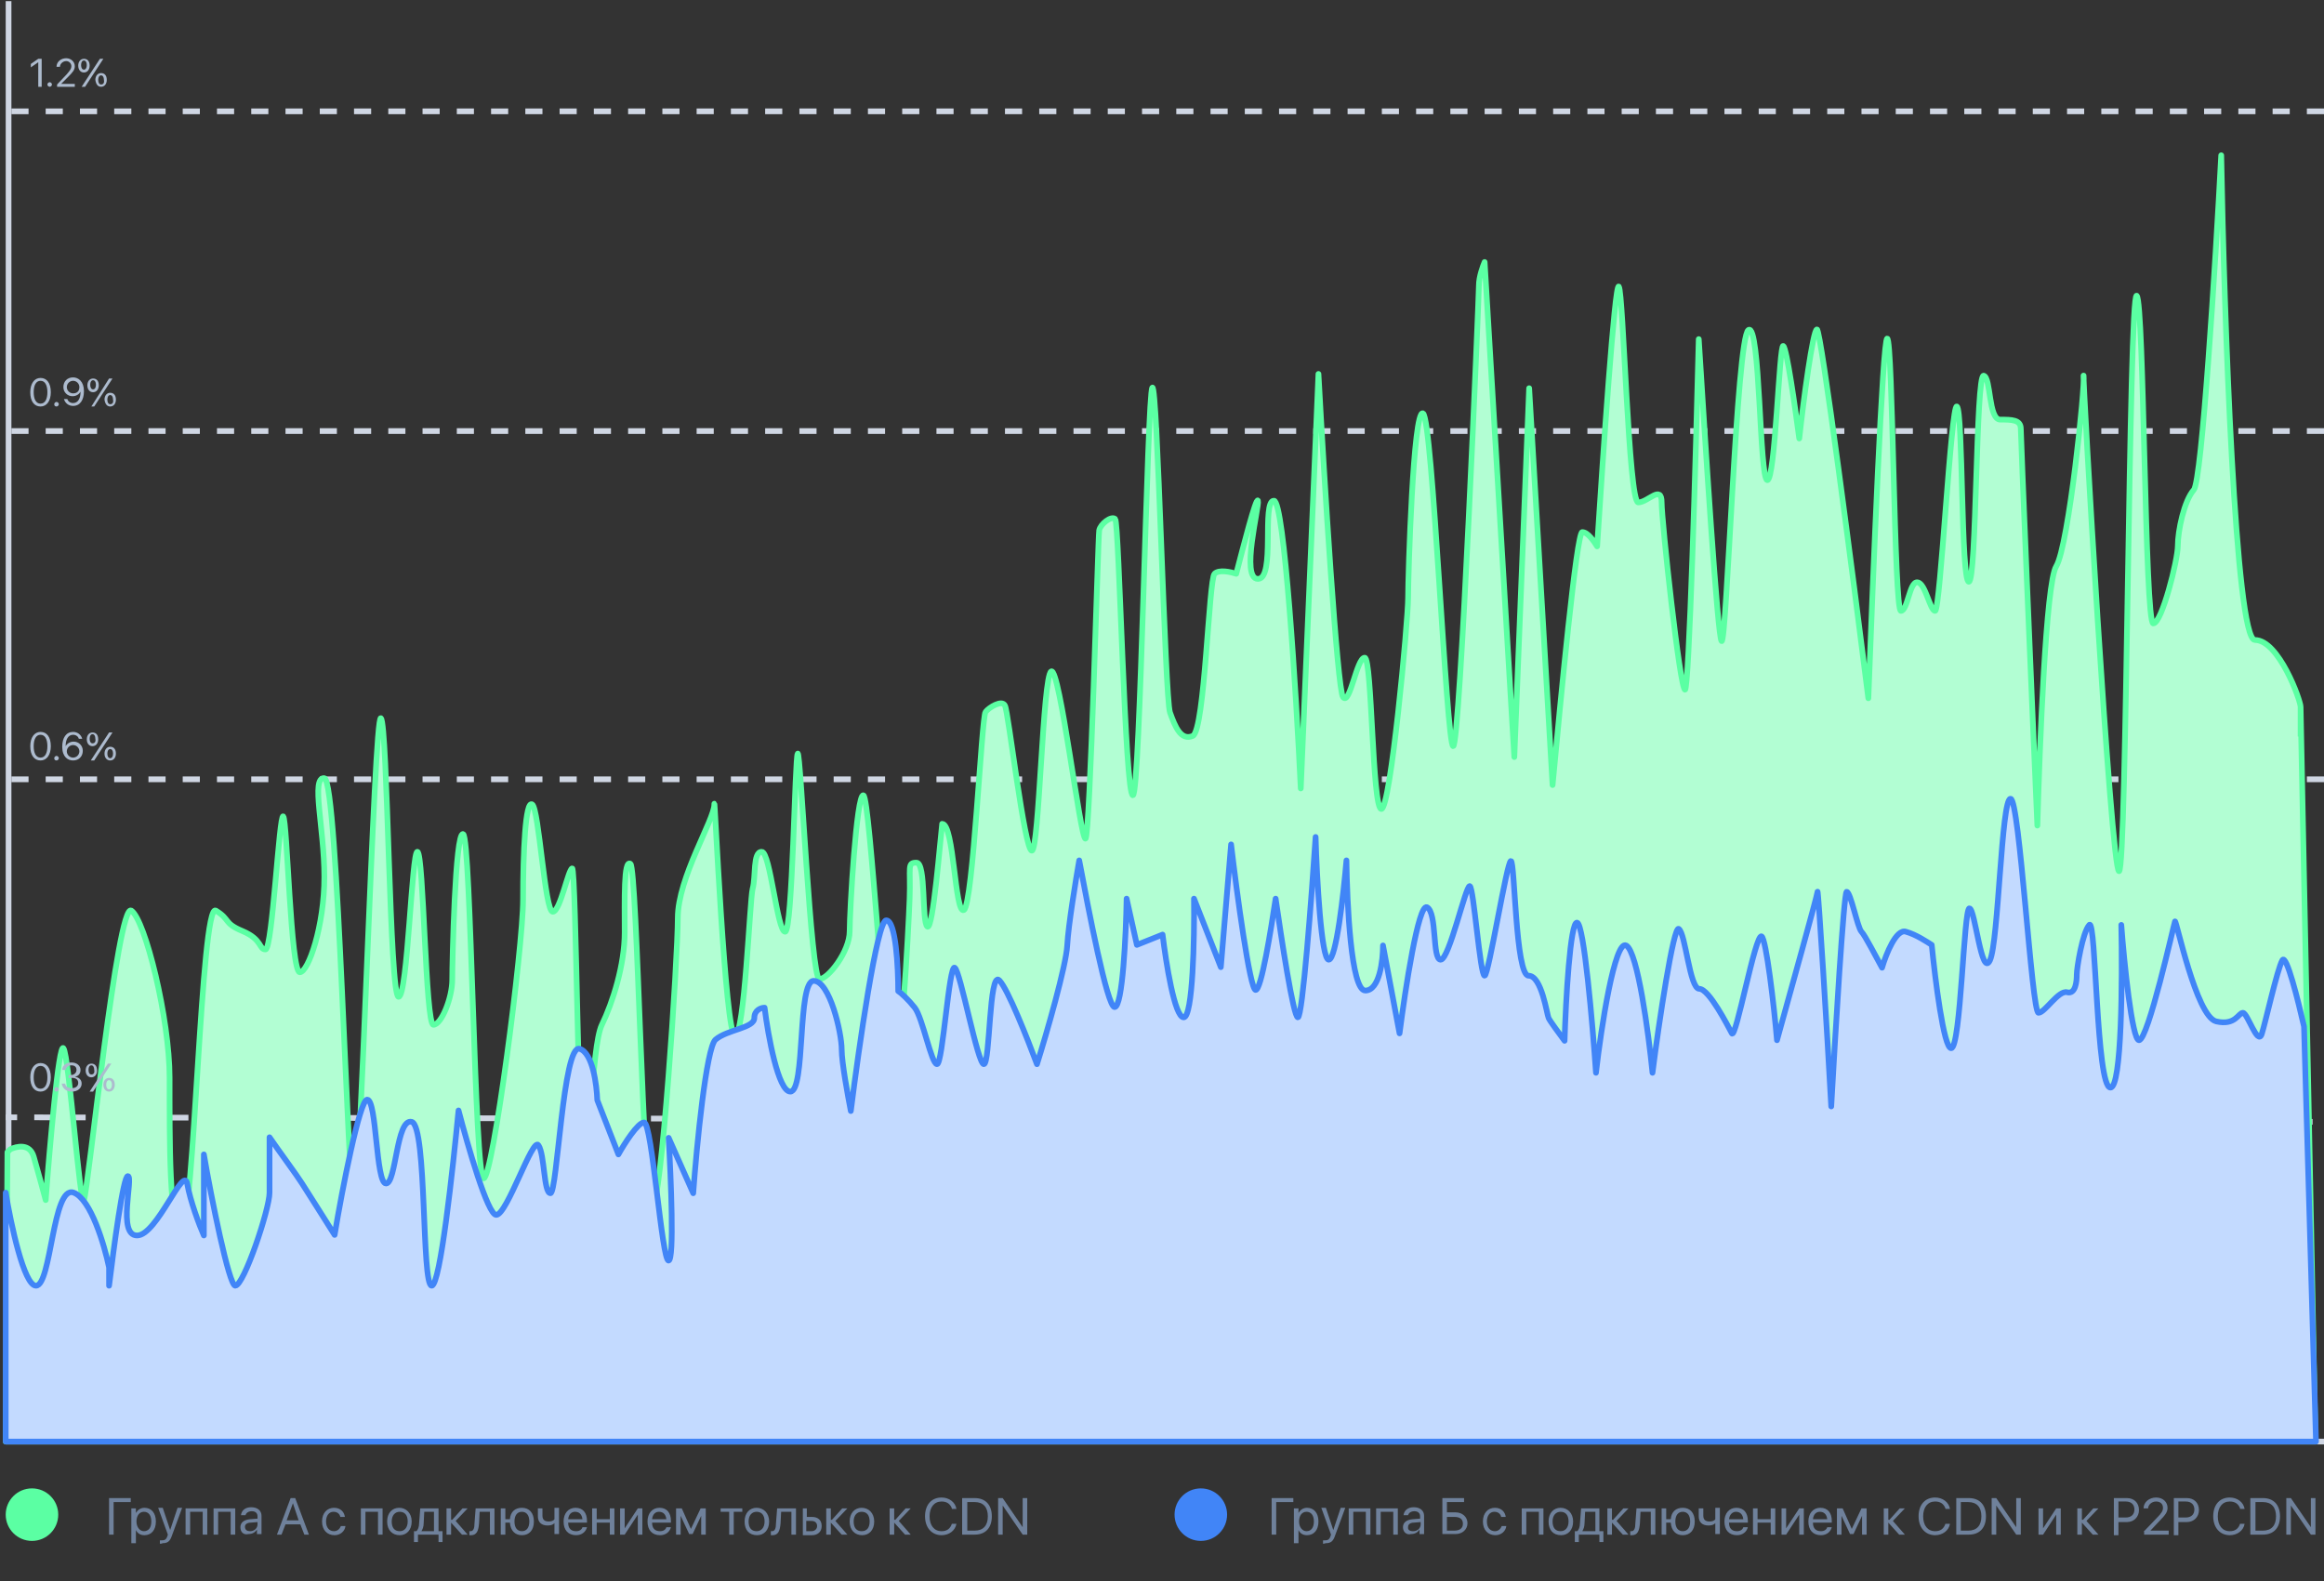 <?xml version="1.0" encoding="UTF-8"?> <!-- Generator: Adobe Illustrator 25.0.0, SVG Export Plug-In . SVG Version: 6.00 Build 0) --> <svg xmlns="http://www.w3.org/2000/svg" xmlns:xlink="http://www.w3.org/1999/xlink" id="Layer_1" x="0px" y="0px" viewBox="0 0 407 277" style="enable-background:new 0 0 407 277;" xml:space="preserve"><rect x="0" y="0" width="407" height="277" fill="#333333" stroke="none"/> <style type="text/css"> .st0{fill:#ADBBCE;} .st1{fill:none;stroke:#CFD6E3;} .st2{fill:none;stroke:#CFD6E3;stroke-dasharray:3,3;} .st3{fill:#B2FED3;} .st4{fill:none;stroke:#5BFFA3;stroke-linejoin:round;} .st5{fill:#C3DAFF;stroke:#4185F7;stroke-linejoin:round;} .st6{fill:#5BFFA3;} .st7{fill:#4185F7;} .st8{fill:#6F819B;} </style> <path class="st0" d="M7.1,133.2c1.1,0,1.8-1,1.8-2.5v0c0-1.6-0.7-2.5-1.8-2.5c-1.1,0-1.8,1-1.8,2.5v0C5.3,132.3,6,133.2,7.1,133.2z M7.1,132.7c-0.8,0-1.2-0.8-1.2-2v0c0-1.2,0.4-2,1.2-2s1.2,0.8,1.2,2v0C8.3,131.9,7.9,132.7,7.1,132.7z M9.9,133.2 c0.2,0,0.4-0.2,0.4-0.4c0-0.2-0.2-0.4-0.4-0.4s-0.4,0.2-0.4,0.4C9.5,133,9.6,133.2,9.9,133.2z M12.8,133.2c1,0,1.7-0.7,1.7-1.7v0 c0-0.9-0.7-1.6-1.6-1.6c-0.7,0-1.2,0.4-1.4,0.8h0c0,0,0-0.1,0-0.1c0-1,0.4-1.9,1.3-1.9c0.5,0,0.9,0.3,1,0.7l0,0h0.6l0,0 c-0.2-0.7-0.8-1.2-1.6-1.2c-1.2,0-1.9,1-1.9,2.6v0C10.9,132.6,11.9,133.2,12.8,133.2z M11.7,131.6L11.7,131.6c0-0.6,0.5-1.1,1.1-1.1 c0.6,0,1.1,0.5,1.1,1.1v0c0,0.6-0.5,1.1-1.1,1.1C12.2,132.7,11.7,132.2,11.7,131.6z M16.2,130.7c0.6,0,1-0.5,1-1.2v0 c0-0.8-0.4-1.2-1-1.2c-0.6,0-1,0.5-1,1.2v0C15.2,130.2,15.6,130.7,16.2,130.7z M16.5,133.2l3.2-4.9h-0.6l-3.2,4.9H16.5z M16.2,130.2 c-0.3,0-0.5-0.3-0.5-0.8v0c0-0.5,0.2-0.8,0.5-0.8c0.3,0,0.5,0.3,0.5,0.8v0C16.8,129.9,16.6,130.2,16.2,130.2z M19.3,133.2 c0.6,0,1-0.5,1-1.2v0c0-0.8-0.4-1.2-1-1.2c-0.6,0-1,0.5-1,1.2v0C18.3,132.7,18.7,133.2,19.3,133.2z M19.3,132.8 c-0.3,0-0.5-0.3-0.5-0.8v0c0-0.5,0.2-0.8,0.5-0.8c0.3,0,0.5,0.3,0.5,0.8v0C19.8,132.5,19.6,132.8,19.3,132.8z"></path> <path class="st0" d="M7.1,71.2c1.1,0,1.8-1,1.8-2.5v0c0-1.6-0.7-2.5-1.8-2.5c-1.1,0-1.8,1-1.8,2.5v0C5.3,70.3,6,71.2,7.1,71.2z M7.1,70.7c-0.8,0-1.2-0.8-1.2-2v0c0-1.2,0.4-2,1.2-2s1.2,0.8,1.2,2v0C8.3,69.9,7.9,70.7,7.1,70.7z M9.9,71.2c0.2,0,0.4-0.2,0.4-0.4 c0-0.2-0.2-0.4-0.4-0.4s-0.4,0.2-0.4,0.4C9.5,71,9.6,71.2,9.9,71.2z M12.8,66.1c-1,0-1.7,0.7-1.7,1.7v0c0,0.9,0.7,1.6,1.6,1.6 c0.7,0,1.2-0.4,1.4-0.8h0c0,0,0,0.1,0,0.1c0,1-0.4,1.9-1.3,1.9c-0.5,0-0.9-0.3-1-0.7l0,0h-0.6l0,0c0.2,0.7,0.8,1.2,1.6,1.2 c1.2,0,1.9-1,1.9-2.6v0C14.7,66.8,13.7,66.1,12.8,66.1z M12.8,68.9c-0.6,0-1.1-0.5-1.1-1.1v0c0-0.6,0.5-1.1,1.1-1.1 c0.6,0,1.1,0.5,1.1,1.1v0C13.9,68.5,13.5,68.9,12.8,68.9z M16.3,68.7c0.6,0,1-0.5,1-1.2v0c0-0.8-0.4-1.2-1-1.2c-0.6,0-1,0.5-1,1.2v0 C15.3,68.2,15.7,68.7,16.3,68.7z M16.5,71.2l3.2-4.9h-0.6L16,71.2H16.5z M16.3,68.2c-0.3,0-0.5-0.3-0.5-0.8v0c0-0.5,0.2-0.8,0.5-0.8 c0.3,0,0.5,0.3,0.5,0.8v0C16.8,67.9,16.6,68.2,16.3,68.2z M19.3,71.2c0.6,0,1-0.5,1-1.2v0c0-0.8-0.4-1.2-1-1.2c-0.6,0-1,0.5-1,1.2v0 C18.4,70.7,18.7,71.2,19.3,71.2z M19.3,70.8c-0.3,0-0.5-0.3-0.5-0.8v0c0-0.5,0.2-0.8,0.5-0.8c0.3,0,0.5,0.3,0.5,0.8v0 C19.9,70.5,19.7,70.8,19.3,70.8z"></path> <path class="st0" d="M6.7,15.2h0.6v-4.9H6.7l-1.3,0.9v0.6l1.3-0.9h0V15.2z M8.7,15.2c0.2,0,0.4-0.2,0.4-0.4c0-0.2-0.2-0.4-0.4-0.4 s-0.4,0.2-0.4,0.4C8.3,15,8.5,15.2,8.7,15.2z M9.8,15.2h3.3v-0.5h-2.4v0l1.2-1.2c0.9-0.9,1.2-1.3,1.2-1.9v0c0-0.8-0.7-1.4-1.5-1.4 c-0.9,0-1.7,0.6-1.7,1.5v0h0.6v0c0-0.5,0.5-1,1.1-1c0.5,0,0.9,0.4,0.9,0.9v0c0,0.4-0.2,0.7-0.8,1.4l-1.7,1.8V15.2z M14.7,12.7 c0.6,0,1-0.5,1-1.2v0c0-0.8-0.4-1.2-1-1.2c-0.6,0-1,0.5-1,1.2v0C13.7,12.2,14.1,12.7,14.7,12.7z M14.9,15.2l3.2-4.9h-0.6l-3.2,4.9 H14.9z M14.7,12.2c-0.3,0-0.5-0.3-0.5-0.8v0c0-0.5,0.2-0.8,0.5-0.8c0.3,0,0.5,0.3,0.5,0.8v0C15.2,11.9,15,12.2,14.7,12.2z M17.7,15.2c0.6,0,1-0.5,1-1.2v0c0-0.8-0.4-1.2-1-1.2c-0.6,0-1,0.5-1,1.2v0C16.8,14.7,17.1,15.2,17.7,15.2z M17.7,14.8 c-0.3,0-0.5-0.3-0.5-0.8v0c0-0.5,0.2-0.8,0.5-0.8c0.3,0,0.5,0.3,0.5,0.8v0C18.3,14.5,18.1,14.8,17.7,14.8z"></path> <line class="st1" x1="407" y1="252.5" x2="1" y2="252.5"></line> <line class="st2" x1="405" y1="196.5" x2="1" y2="195.7"></line> <line class="st2" x1="407" y1="136.5" x2="1" y2="136.5"></line> <line class="st2" x1="407" y1="75.5" x2="1" y2="75.5"></line> <line class="st2" x1="407" y1="19.5" x2="1" y2="19.5"></line> <line class="st1" x1="1.5" y1="0.2" x2="1.5" y2="252.2"></line> <path class="st3" d="M2,201.4c1.1-0.6,3.4-1.1,4.1,1.3c0.7,2.4,1.7,6,2.1,7.6c0.7-9.3,2.3-27.6,3.1-26.6c1,1.3,2.9,28.2,3.6,26.6 c0.7-1.6,5.9-52.3,8.3-50.7c2.4,1.6,6.7,18.9,6.7,29.3c0,10.4-0.2,26.9,2.1,26.3c2.2-0.6,3.4-57.2,6-55.6c2.6,1.6,1.2,2.2,4.7,3.6 c3.4,1.4,2.8,3.2,4,3.2s2.4-24,3.1-23.3c0.7,0.6,1.4,27.3,2.9,27.3c1.6,0,4.3-8,4.3-16.7s-2.4-17.5,0-17.3 c2.4,0.2,4.1,74.1,5.2,74.1s3.4-85.6,4.7-84.6c1.2,0.9,1.6,48.8,3.1,48.8c1.6,0,2.2-25.5,3.3-25.4c1,0.2,1.4,30.3,2.8,30.3 s3.3-4.7,3.3-7.9c0-3.2,0.5-26,1.9-25.5c1.4,0.5,2.1,60.3,3.6,60.3s6.9-40.5,6.9-48.8c0-8.4,0.3-17.5,1.6-16.7 c1.2,0.8,2.2,18.8,3.6,18.8c1.4,0,2.8-7.4,3.4-7.6c0.7-0.2,1,52.8,2.1,52.8c1,0,1.2-21.4,3.1-25.4c1.9-3.9,4-10.6,4-16.2 c0-5.7-0.2-12.8,1-12c1.2,0.8,2.2,60.3,3.8,60.2c1.6-0.2,4.5-43.6,4.5-50.7c0-7.1,6.4-17.2,6.4-19.9c0-2.7,1.9,40.5,3.6,40.5 c1.7,0,2.6-23.6,3.1-25.7c0.5-2,0-6.5,1.6-6.5c1.6,0,2.8,14,4.1,14c1.4,0,1.7-30.6,2.2-31.2c0.5-0.6,2.2,39.5,3.8,39.5 s5.3-4.7,5.3-8.4c0-3.6,1.2-24.1,2.4-23.8c1.2,0.3,3.8,47.4,5.2,48.5c1.4,1.1,2.8-24.9,2.9-30.4c0.2-5.5-0.5-6.3,1.2-6.3 c1.7,0,0.9,10.4,1.9,11.2c1,0.8,2.2-15.6,2.6-18c2.1,0,2.2,15.9,3.8,15.1c1.6-0.8,3.1-33.9,3.8-34.7c0.7-0.8,2.9-2.2,3.4-1.1 c0.5,1.1,3.3,25.4,4.7,25.4s1.9-30.6,3.4-31.4s5.2,29.5,6,29.3c0.9-0.2,2.2-52.9,2.4-54c0.2-1.1,2.1-2.7,2.8-2 c0.7,0.6,1.7,48.4,3.1,48.4c1.4,0,2.6-70.1,3.4-71.4c0.9-1.3,2.2,54.4,3.1,56.9c0.9,2.5,1.9,5,4,4.1c2.1-0.9,2.8-27.4,3.8-28.4 c0.8-0.8,2.9-0.3,3.8,0c1.1-4.6,3.5-13.5,3.8-12.8c0.3,0.9-3.1,13.7,0,13.7c3.1,0,0.5-13.7,2.8-13.7c1.8,0,3.8,33.6,4.7,50.4 l3.1-72.6c1,18.3,3.3,55.3,4.3,56.6c1.2,1.6,2.4-6.9,3.8-6.9c1.4,0,1.4,26.3,2.9,26.5c1.6,0.2,4.7-32.9,4.7-37s0.9-33.1,2.6-32.3 c1.7,0.8,4.1,58.3,5.3,58.3c1.2,0,4.5-78.8,4.5-80.7c0-1.5,0.7-3.4,1-4.1l5.2,86.7l2.6-64.6l4.1,69.3c1.3-14.8,4.2-44.3,5.2-44.3 c1,0,2.1,1.7,2.6,2.5c1-15.5,3.1-46.4,3.8-45.5c0.9,1.1,1.7,37.8,3.4,37.8c1.7,0,4.1-3.2,4.1,0c0,3.2,3.3,32.8,4.1,32.8 c0.7,0,1.9-41,2.4-61.4c1,17.4,3.3,52.4,4,52.9c0.9,0.6,2.6-53.1,4.7-54.5c2.1-1.4,1.9,26.2,3.3,26.3c1.4,0.2,2.1-23.9,2.8-23.5 c0.6,0.4,2.1,11,2.8,16.2c0.7-6.4,2.4-19.1,3.1-19.1c0.7,0,6.3,43.1,9,64.6c0.7-21,2.4-63,3.3-63c1,0,1.2,47.7,2.4,47.7 c1.2,0,1.6-5.2,2.9-5c1.4,0.2,2.2,5,3.1,5c0.9,0,2.8-36.4,3.8-35.8c1,0.6,0.7,30.7,2.1,30.7s1.2-36.4,2.6-36.1 c1.4,0.3,0.9,7.7,2.9,7.7c2.1,0,3.6,0,3.6,1.6c0,1.3,2,46.8,2.9,69.5c0.3-13.9,1.5-42.5,3.3-45.4c2-3.3,4.6-26.7,4.8-32.3 c0-0.8,0-1.2,0-1.1c0,0.1,0,0.5,0,1.1c0.4,10.2,4.9,85.5,6.2,85.7c1.4,0.2,1.7-101.9,3.1-100.8c1.4,1.1,1.4,57.4,2.9,57.4 s4.3-11,4.3-13.6c0-2.5,1-7.9,2.8-9.8c1.4-1.5,3.8-39.7,4.8-58.6c0.5,28.3,2.5,84.9,5.9,84.9c4.3,0,8,10.6,8,11.7l2.6,128.7H1 l0.5-50.6L2,201.4z"></path> <path class="st4" d="M402.9,123.8c0-1.1-3.8-11.7-8-11.7c-3.4,0-5.4-56.6-5.9-84.9c-1,18.9-3.4,57.1-4.8,58.6 c-1.7,1.9-2.8,7.2-2.8,9.8c0,2.5-2.8,13.6-4.3,13.6s-1.6-56.3-2.9-57.4c-1.4-1.1-1.7,101-3.1,100.8c-1.4-0.2-6.5-88.4-6.2-86.8 c0.3,1.6-2.6,29.8-4.8,33.4c-1.8,2.9-2.9,31.5-3.3,45.4c-1-22.6-2.9-68.2-2.9-69.5c0-1.6-1.6-1.6-3.6-1.6c-2.1,0-1.6-7.4-2.9-7.7 c-1.4-0.3-1.2,36.1-2.6,36.1s-1-30.1-2.1-30.7c-1-0.6-2.9,35.8-3.8,35.8c-0.9,0-1.7-4.9-3.1-5c-1.4-0.2-1.7,5-2.9,5 c-1.2,0-1.4-47.7-2.4-47.7c-0.8,0-2.5,42-3.3,63c-2.7-21.5-8.3-64.6-9-64.6c-0.7,0-2.4,12.7-3.1,19.1c-0.7-5.3-2.2-15.9-2.8-16.2 c-0.7-0.5-1.4,23.6-2.8,23.5c-1.4-0.2-1.2-27.7-3.3-26.3c-2.1,1.4-3.8,55.1-4.7,54.5c-0.7-0.5-2.9-35.5-4-52.9 c-0.5,20.5-1.7,61.4-2.4,61.4c-0.9,0-4.1-29.6-4.1-32.8c0-3.2-2.4,0-4.1,0c-1.7,0-2.6-36.7-3.4-37.8c-0.7-0.9-2.8,30-3.8,45.5 c-0.5-0.8-1.6-2.5-2.6-2.5c-1,0-3.8,29.5-5.2,44.3L267.8,68l-2.6,64.6L260,45.9c-0.3,0.7-1,2.6-1,4.1c0,1.9-3.3,80.7-4.5,80.7 c-1.2,0-3.6-57.5-5.3-58.3c-1.7-0.8-2.6,28.2-2.6,32.3s-3.1,37.2-4.7,37c-1.6-0.2-1.6-26.5-2.9-26.5c-1.4,0-2.6,8.5-3.8,6.9 c-1-1.3-3.3-38.2-4.3-56.6l-3.1,72.6c-0.8-16.8-2.9-50.4-4.7-50.4c-2.2,0,0.3,13.7-2.8,13.7c-3.1,0,0.3-12.8,0-13.7 c-0.3-0.8-2.6,8.2-3.8,12.8c-0.9-0.3-3-0.8-3.8,0c-1,0.9-1.7,27.4-3.8,28.4c-2.1,0.9-3.1-1.6-4-4.1c-0.9-2.5-2.2-58.1-3.1-56.9 c-0.9,1.3-2.1,71.4-3.4,71.4c-1.4,0-2.4-47.7-3.1-48.4c-0.7-0.6-2.6,0.9-2.8,2c-0.2,1.1-1.6,53.9-2.4,54c-0.9,0.2-4.5-30.1-6-29.3 s-2.1,31.4-3.4,31.4s-4.1-24.3-4.7-25.4c-0.5-1.1-2.8,0.3-3.4,1.1c-0.7,0.8-2.2,33.9-3.8,34.7c-1.6,0.8-1.7-15.1-3.8-15.1 c-0.3,2.4-1.6,18.8-2.6,18c-1-0.8-0.2-11.2-1.9-11.2c-1.7,0-1,0.8-1.2,6.3c-0.2,5.5-1.6,31.5-2.9,30.4c-1.4-1.1-4-48.2-5.2-48.5 c-1.2-0.3-2.4,20.2-2.4,23.8c0,3.6-3.8,8.4-5.3,8.4s-3.3-40.2-3.8-39.5c-0.5,0.6-0.9,31.2-2.2,31.2c-1.4,0-2.6-14-4.1-14 c-1.6,0-1,4.4-1.6,6.5c-0.5,2-1.4,25.7-3.1,25.7c-1.7,0-3.6-43.2-3.6-40.5c0,2.7-6.4,12.8-6.4,19.9c0,7.1-2.9,50.6-4.5,50.7 c-1.6,0.2-2.6-59.4-3.8-60.2c-1.2-0.8-1,6.3-1,12c0,5.7-2.1,12.3-4,16.2c-1.9,3.9-2.1,25.4-3.1,25.4c-1,0-1.4-52.9-2.1-52.8 c-0.7,0.2-2.1,7.6-3.4,7.6c-1.4,0-2.4-18-3.6-18.8c-1.2-0.8-1.6,8.4-1.6,16.7c0,8.4-5.3,48.8-6.9,48.8s-2.2-59.9-3.6-60.3 c-1.4-0.5-1.9,22.4-1.9,25.5c0,3.2-1.9,7.9-3.3,7.9s-1.7-30.1-2.8-30.3c-1-0.2-1.7,25.4-3.3,25.4c-1.6,0-1.9-47.9-3.1-48.8 c-1.2-0.9-3.6,84.6-4.7,84.6s-2.8-73.9-5.2-74.1c-2.4-0.2,0,8.7,0,17.3s-2.8,16.7-4.3,16.7c-1.6,0-2.2-26.6-2.9-27.3 c-0.7-0.6-1.9,23.3-3.1,23.3s-0.5-1.7-4-3.2c-3.4-1.4-2.1-2-4.7-3.6c-2.6-1.6-3.8,55-6,55.6c-2.2,0.6-2.1-15.9-2.1-26.3 c0-10.4-4.3-27.7-6.7-29.3c-2.4-1.6-7.6,49.2-8.3,50.7c-0.7,1.6-2.6-25.4-3.6-26.6c-0.8-1-2.4,17.3-3.1,26.6 c-0.4-1.5-1.4-5.2-2.1-7.6c-0.7-2.4-3-1.8-4.1-1.3l-0.5,0.5L1,252.5h404.5L402.9,123.8z M402.9,123.8c0,0.9,0,3.8,0,5.2"></path> <path class="st5" d="M6.3,225.2c-2.1,0-4.4-10.8-5.3-16.3v43.6h404.6l-2.1-72.7c-1-4.4-3.1-12.9-3.8-11.6 c-0.9,1.6-2.9,10.7-3.6,12.9c-0.7,2.2-2.5-3.7-3.3-3.7c-0.8,0-1.3,2.3-4.7,1.5c-3.5-0.9-7-18-7.2-17.5c-0.2,0.5-4.7,20.8-6.3,20.8 c-1.2,0-2.6-13.5-3.1-20.2c0.2,9.5,0.1,28.5-1.9,28.5c-2.5,0-2.5-29.8-3.7-28.5c-1.2,1.3-2.2,7.6-2.2,8.7c0,1.2-0.2,3.5-1.7,3.1 c-1.5-0.4-3.9,3.6-5,3.6c-1.2,0-3.3-37.5-4.9-37.5c-1.6,0-2.1,25.1-3.6,28.3c-1.5,3.2-2.6-9.1-3.6-9.1c-1,0-1.5,24.5-3.2,24.5 c-1.3,0-2.8-12.1-3.4-18.1c-0.8-0.5-2.7-1.8-4.5-2.3c-1.7-0.6-3.5,3.9-4.2,6.3c-1-1.8-3-5.7-3.6-6.3c-0.7-0.7-1.9-7-2.6-7 c-0.5,0-2,25.1-2.7,37.6c-0.7-12.9-2.3-38.5-2.4-37.6s-4.8,17.7-7.1,26c-0.5-5.9-1.9-17.8-2.7-18.2c-1.1-0.5-4.5,18.2-5.2,17 c-0.7-1.3-4-7.8-5.7-7.8s-2.4-9.7-3.6-10.5c-0.9-0.7-3.5,16.5-4.6,25.2c-0.7-7-2.6-21.2-4.6-22.3s-4.4,14.4-5.3,22.3 c-0.6-8.6-2.1-26-3.3-26.3s-2,13.6-2.2,20.7c-0.8-1.1-2.6-3.5-2.8-4c-0.3-0.6-1.2-7.4-3.5-7.4c-2.3,0-2.4-20.1-3.1-20.1 s-3.9,20.1-4.6,20.1c-0.8,0-1.9-15.4-2.6-15.7c-0.7-0.2-3.6,12.9-5.1,12.9s-0.6-8.3-2.4-9.2c-1.5-0.7-3.8,14.4-4.8,22.1l-2.9-15.4 c0,2.6-0.6,7.9-3.1,7.9c-2.5,0-3.2-15.2-3.3-22.8c-0.5,5.8-1.8,17.4-3.1,17.4c-1.3,0-2.1-14.3-2.3-21.5c-0.7,10.5-2.3,31.6-3.1,31.6 s-2.9-13.9-3.9-20.8c-0.8,5.3-2.5,16-3.5,16c-1,0-3.3-17-4.3-25.5l-1.8,21.5l-4.7-12c0.1,6.9-0.2,20.8-1.8,20.8 c-1.6,0-3.1-9.6-3.7-14.5l-4.5,1.8l-1.8-8.1c-0.1,6.3-0.7,19-2.1,19c-1.3,0-4.6-17.2-6.2-25.7c-0.6,3.5-1.9,11.3-2.1,14.9 c-0.2,3.6-3.6,15.4-5.3,20.8c-1.6-4.3-5.1-13.2-6.6-14.7c-1.8-1.8-1.6,14.7-2.7,14.7s-4.1-16.3-5.1-16.9c-1-0.7-2.1,16.9-3.1,16.9 s-2.5-8.1-3.9-9.9c-1.1-1.4-2.4-2.6-2.9-2.9c0-4.1-0.4-12.4-2.1-12.4c-1.6,0-4.8,22.3-6.2,33.4c-0.5-2.6-1.6-8.5-1.6-10.8 c0-2.9-2.1-12-4.9-12c-2.9,0-1.4,19.4-4.1,19.4c-2.1,0-3.9-9.8-4.5-14.7c-0.6,0-1.8,0.4-1.8,1.8c0,1.8-4.7,2-6.8,3.8 c-1.6,1.4-3.3,18.5-3.9,26.9l-4.3-9.7c0.4,7.1,1,21.3,0,21.5c-1.2,0.2-2.9-24.2-4.3-24.2c-1.1,0-3.5,3.8-4.5,5.6l-3.7-9.5 c-0.1-2.7-0.8-8.3-3.1-9c-2.9-0.9-3.9,25.3-5.1,25.3c-1.2,0-1-6.8-2.1-8.4c-1-1.6-5.5,12.2-7.4,12.2c-1.5,0-5-12.2-6.6-18.3 c-1,10.2-3.2,30.7-4.7,30.7c-1.8,0-0.8-28-3.5-28.7c-2.7-0.7-2.7,10.8-4.5,10.8c-1.8,0-1.6-14.7-3.3-14.7c-1.3,0-4.4,15.8-5.7,23.7 c-1.6-2.5-4.9-7.8-5.7-9c-0.8-1.3-4.2-5.9-5.7-8.1v9.7c0,2.9-4.5,16.3-6,16.3c-1.1,0-4.2-15.4-5.5-23v14.2c-0.8-1.8-2.4-6.1-2.9-9 c-0.6-3.6-5.3,9-8.8,9c-3.5,0-0.6-10.2-1.6-10.4c-0.8-0.2-2.5,12.7-3.3,19.2V222c-0.8-3.9-3.2-12-6.2-13.1 C9.2,207.5,9,225.2,6.3,225.2z"></path> <path class="st0" d="M7.1,191.2c1.1,0,1.8-1,1.8-2.5v0c0-1.6-0.7-2.5-1.8-2.5c-1.1,0-1.8,1-1.8,2.5v0C5.3,190.3,6,191.2,7.1,191.2z M7.1,190.7c-0.8,0-1.2-0.8-1.2-2v0c0-1.2,0.4-2,1.2-2s1.2,0.8,1.2,2v0C8.3,189.9,7.9,190.7,7.1,190.7z M9.9,191.2 c0.2,0,0.4-0.2,0.4-0.4c0-0.2-0.2-0.4-0.4-0.4s-0.4,0.2-0.4,0.4C9.5,191,9.6,191.2,9.9,191.2z M12.6,191.2c1,0,1.7-0.6,1.7-1.4v0 c0-0.7-0.5-1.1-1.2-1.2v0c0.6-0.1,1-0.5,1-1.2v0c0-0.7-0.6-1.3-1.6-1.3c-0.9,0-1.6,0.5-1.6,1.3l0,0h0.6l0,0c0.1-0.5,0.5-0.8,1-0.8 c0.6,0,0.9,0.3,0.9,0.8v0c0,0.5-0.4,0.9-1,0.9H12v0.5h0.6c0.7,0,1.1,0.3,1.1,0.9v0c0,0.5-0.4,0.9-1.1,0.9c-0.7,0-1.1-0.3-1.2-0.8 l0,0h-0.6l0,0C11,190.7,11.6,191.2,12.6,191.2z M16,188.7c0.6,0,1-0.5,1-1.2v0c0-0.8-0.4-1.2-1-1.2c-0.6,0-1,0.5-1,1.2v0 C15,188.2,15.4,188.7,16,188.7z M16.3,191.2l3.2-4.9h-0.6l-3.2,4.9H16.3z M16,188.2c-0.3,0-0.5-0.3-0.5-0.8v0c0-0.5,0.2-0.8,0.5-0.8 c0.3,0,0.5,0.3,0.5,0.8v0C16.6,187.9,16.4,188.2,16,188.2z M19.1,191.2c0.6,0,1-0.5,1-1.2v0c0-0.8-0.4-1.2-1-1.2c-0.6,0-1,0.5-1,1.2 v0C18.1,190.7,18.5,191.2,19.1,191.2z M19.1,190.8c-0.3,0-0.5-0.3-0.5-0.8v0c0-0.5,0.2-0.8,0.5-0.8c0.3,0,0.5,0.3,0.5,0.8v0 C19.6,190.5,19.4,190.8,19.1,190.8z"></path> <circle class="st6" cx="5.6" cy="265.3" r="4.6"></circle> <circle class="st7" cx="210.3" cy="265.3" r="4.6"></circle> <g> <path class="st8" d="M19.1,268.8v-6.4h3.8v0.7h-3v5.7H19.1z"></path> <path class="st8" d="M23,264.2h0.8v0.8h0c0.3-0.5,0.8-0.9,1.5-0.9c1.2,0,2,0.9,2,2.4v0c0,1.5-0.8,2.4-2,2.4c-0.7,0-1.2-0.3-1.5-0.9 h0v2.3H23V264.2z M26.5,266.5L26.5,266.5c0-1.1-0.5-1.7-1.3-1.7c-0.8,0-1.3,0.7-1.3,1.7v0c0,1,0.6,1.7,1.3,1.7 C26,268.2,26.5,267.6,26.5,266.5z"></path> <path class="st8" d="M28,270.4v-0.6c0.1,0,0.2,0,0.3,0c0.5,0,0.8-0.1,1-0.7l0.1-0.3l-1.7-4.7h0.8l1.3,3.9h0l1.3-3.9h0.8l-1.8,4.9 c-0.3,0.9-0.7,1.3-1.6,1.3C28.3,270.4,28.1,270.4,28,270.4z"></path> <path class="st8" d="M32.5,264.2h3.8v4.6h-0.8v-4h-2.2v4h-0.8V264.2z"></path> <path class="st8" d="M37.4,264.2h3.8v4.6h-0.8v-4h-2.2v4h-0.8V264.2z"></path> <path class="st8" d="M42.1,267.5L42.1,267.5c0-0.8,0.6-1.3,1.7-1.4l1.3-0.1v-0.4c0-0.6-0.4-0.9-1-0.9c-0.6,0-1,0.3-1.1,0.7l0,0 h-0.8l0,0c0.1-0.8,0.7-1.4,1.8-1.4c1.1,0,1.8,0.6,1.8,1.5v3.2h-0.8v-0.8h0c-0.3,0.5-0.8,0.8-1.5,0.8 C42.7,268.9,42.1,268.4,42.1,267.5z M43.8,268.2c0.7,0,1.3-0.5,1.3-1.2v-0.4l-1.2,0.1c-0.6,0-1,0.3-1,0.7v0 C42.9,268,43.3,268.2,43.8,268.2z"></path> <path class="st8" d="M50.9,262.4h0.8l2.4,6.4h-0.8l-0.7-1.8H50l-0.7,1.8h-0.8L50.9,262.4z M50.2,266.3h2.1l-1-3h0L50.2,266.3z"></path> <path class="st8" d="M56.4,266.5L56.4,266.5c0-1.5,0.9-2.4,2.1-2.4c1.2,0,1.8,0.8,1.9,1.6l0,0h-0.8l0,0c-0.1-0.5-0.5-0.9-1.2-0.9 c-0.8,0-1.3,0.7-1.3,1.7v0c0,1.1,0.6,1.7,1.4,1.7c0.6,0,1-0.4,1.2-0.9l0,0h0.8l0,0c-0.1,0.9-0.9,1.6-1.9,1.6 C57.3,268.9,56.4,268,56.4,266.5z"></path> <path class="st8" d="M63.2,264.2H67v4.6h-0.8v-4H64v4h-0.8V264.2z"></path> <path class="st8" d="M67.8,266.5L67.8,266.5c0-1.5,0.9-2.4,2.1-2.4s2.2,0.9,2.2,2.4v0c0,1.5-0.9,2.4-2.1,2.4 C68.7,268.9,67.8,268,67.8,266.5z M71.4,266.5L71.4,266.5c0-1.1-0.5-1.7-1.4-1.7c-0.8,0-1.4,0.6-1.4,1.7v0c0,1.1,0.5,1.7,1.4,1.7 C70.8,268.2,71.4,267.6,71.4,266.5z"></path> <path class="st8" d="M72.5,270.1v-1.9h0.4c0.3-0.2,0.5-0.8,0.5-1.4l0.2-2.6h3.2v4h0.7v1.9h-0.7v-1.3h-3.6v1.3H72.5z M76,264.8h-1.7 l-0.1,2c0,0.6-0.2,1.1-0.4,1.4v0H76V264.8z"></path> <path class="st8" d="M79,266.7v2.1h-0.8v-4.6H79v2h0.2l1.8-2h0.9l-2.1,2.2l2.1,2.4h-1l-1.9-2.1H79z"></path> <path class="st8" d="M82.5,268.9c-0.1,0-0.3,0-0.3,0v-0.7c0,0,0.1,0,0.2,0c0.5,0,0.7-0.5,0.7-1.4l0.2-2.6h3.3v4.6h-0.8v-4H84 l-0.1,2C83.8,268.1,83.5,268.9,82.5,268.9z"></path> <path class="st8" d="M87.7,264.2h0.8v1.9h0.8c0.1-1.3,0.9-2,2.1-2c1.3,0,2.1,0.9,2.1,2.4v0c0,1.5-0.8,2.4-2.1,2.4 c-1.2,0-2-0.8-2.1-2.2h-0.8v2.1h-0.8V264.2z M92.7,266.5L92.7,266.5c0-1.1-0.5-1.7-1.3-1.7c-0.8,0-1.3,0.6-1.3,1.7v0 c0,1.1,0.5,1.7,1.3,1.7C92.2,268.2,92.7,267.6,92.7,266.5z"></path> <path class="st8" d="M97.1,268.8v-2h0c-0.3,0.3-0.7,0.4-1.2,0.4c-1.1,0-1.7-0.6-1.7-1.6v-1.4H95v1.3c0,0.7,0.4,1,1.1,1 c0.4,0,0.8-0.1,1-0.4v-2h0.8v4.6H97.1z"></path> <path class="st8" d="M98.7,266.5L98.7,266.5c0-1.4,0.8-2.4,2.1-2.4s2,0.9,2,2.3v0.3h-3.3c0,1,0.5,1.5,1.4,1.5c0.6,0,1-0.3,1.1-0.7 l0,0h0.8l0,0c-0.2,0.8-0.9,1.4-1.9,1.4C99.5,268.9,98.7,268,98.7,266.5z M99.5,266.1h2.5c-0.1-0.9-0.6-1.3-1.3-1.3 C100.1,264.8,99.6,265.2,99.5,266.1z"></path> <path class="st8" d="M106.8,266.7h-2.3v2.1h-0.8v-4.6h0.8v1.9h2.3v-1.9h0.8v4.6h-0.8V266.7z"></path> <path class="st8" d="M108.6,264.2h0.8v3.5h0l2.3-3.5h0.8v4.6h-0.8v-3.5h0l-2.3,3.5h-0.8V264.2z"></path> <path class="st8" d="M113.4,266.5L113.4,266.5c0-1.4,0.8-2.4,2.1-2.4s2,0.9,2,2.3v0.3h-3.3c0,1,0.5,1.5,1.4,1.5 c0.6,0,1-0.3,1.1-0.7l0,0h0.8l0,0c-0.2,0.8-0.9,1.4-1.9,1.4C114.2,268.9,113.4,268,113.4,266.5z M114.2,266.1h2.5 c-0.1-0.9-0.6-1.3-1.3-1.3C114.8,264.8,114.3,265.2,114.2,266.1z"></path> <path class="st8" d="M118.4,268.8v-4.6h1l1.6,3.6h0l1.7-3.6h0.9v4.6h-0.8v-3.3h0l-1.5,3.2h-0.6l-1.5-3.2h0v3.3H118.4z"></path> <path class="st8" d="M130,264.8h-1.5v4h-0.8v-4h-1.5v-0.6h3.8V264.8z"></path> <path class="st8" d="M130.4,266.5L130.4,266.5c0-1.5,0.9-2.4,2.1-2.4s2.2,0.9,2.2,2.4v0c0,1.5-0.9,2.4-2.1,2.4 C131.2,268.9,130.4,268,130.4,266.5z M133.9,266.5L133.9,266.5c0-1.1-0.5-1.7-1.4-1.7c-0.8,0-1.4,0.6-1.4,1.7v0 c0,1.1,0.5,1.7,1.4,1.7C133.3,268.2,133.9,267.6,133.9,266.5z"></path> <path class="st8" d="M135.3,268.9c-0.1,0-0.3,0-0.3,0v-0.7c0,0,0.1,0,0.2,0c0.5,0,0.7-0.5,0.7-1.4l0.2-2.6h3.3v4.6h-0.8v-4h-1.8 l-0.1,2C136.6,268.1,136.3,268.9,135.3,268.9z"></path> <path class="st8" d="M140.5,264.2h0.8v1.5h0.9c1.1,0,1.7,0.6,1.7,1.6v0c0,1-0.7,1.6-1.7,1.6h-1.6V264.2z M141.2,266.3v1.9h0.9 c0.6,0,1-0.4,1-0.9v0c0-0.6-0.4-0.9-1-0.9H141.2z"></path> <path class="st8" d="M145.5,266.7v2.1h-0.8v-4.6h0.8v2h0.2l1.8-2h0.9l-2.1,2.2l2.1,2.4h-1l-1.9-2.1H145.5z"></path> <path class="st8" d="M148.8,266.5L148.8,266.5c0-1.5,0.9-2.4,2.1-2.4s2.2,0.9,2.2,2.4v0c0,1.5-0.9,2.4-2.1,2.4 C149.7,268.9,148.8,268,148.8,266.5z M152.3,266.5L152.3,266.5c0-1.1-0.5-1.7-1.4-1.7c-0.8,0-1.4,0.6-1.4,1.7v0 c0,1.1,0.5,1.7,1.4,1.7C151.8,268.2,152.3,267.6,152.3,266.5z"></path> <path class="st8" d="M156.6,266.7v2.1h-0.8v-4.6h0.8v2h0.2l1.8-2h0.9l-2.1,2.2l2.1,2.4h-1l-1.9-2.1H156.6z"></path> <path class="st8" d="M162,265.6L162,265.6c0-2,1.1-3.3,2.9-3.3c1.3,0,2.4,0.8,2.6,2l0,0h-0.8l0-0.1c-0.3-0.8-0.9-1.2-1.8-1.2 c-1.3,0-2.1,1-2.1,2.6v0c0,1.6,0.8,2.6,2.1,2.6c0.9,0,1.5-0.4,1.8-1.3l0,0h0.8l0,0c-0.2,1.2-1.3,2-2.6,2 C163.2,268.9,162,267.6,162,265.6z"></path> <path class="st8" d="M168.5,262.4h2.2c1.9,0,3,1.2,3,3.2v0c0,2-1.1,3.2-3,3.2h-2.2V262.4z M170.7,268.1c1.5,0,2.3-0.9,2.3-2.5v0 c0-1.6-0.8-2.5-2.3-2.5h-1.3v5H170.7z"></path> <path class="st8" d="M174.8,262.4h0.8l3.5,5.1h0v-5.1h0.8v6.4h-0.8l-3.5-5.1h0v5.1h-0.8V262.4z"></path> </g> <g> <path class="st8" d="M222.7,268.8v-6.4h3.8v0.7h-3v5.7H222.7z"></path> <path class="st8" d="M226.6,264.2h0.8v0.8h0c0.3-0.5,0.8-0.9,1.5-0.9c1.2,0,2,0.9,2,2.4v0c0,1.5-0.8,2.4-2,2.4 c-0.7,0-1.2-0.3-1.5-0.9h0v2.3h-0.8V264.2z M230.1,266.5L230.1,266.5c0-1.1-0.5-1.7-1.3-1.7c-0.8,0-1.3,0.7-1.3,1.7v0 c0,1,0.6,1.7,1.3,1.7C229.6,268.2,230.1,267.6,230.1,266.5z"></path> <path class="st8" d="M231.7,270.4v-0.6c0.1,0,0.2,0,0.3,0c0.5,0,0.8-0.1,1-0.7l0.1-0.3l-1.7-4.7h0.8l1.3,3.9h0l1.3-3.9h0.8 l-1.8,4.9c-0.3,0.9-0.7,1.3-1.6,1.3C231.9,270.4,231.7,270.4,231.7,270.4z"></path> <path class="st8" d="M236.2,264.2h3.8v4.6h-0.8v-4h-2.2v4h-0.8V264.2z"></path> <path class="st8" d="M241,264.2h3.8v4.6H244v-4h-2.2v4H241V264.2z"></path> <path class="st8" d="M245.7,267.5L245.7,267.5c0-0.8,0.6-1.3,1.7-1.4l1.3-0.1v-0.4c0-0.6-0.4-0.9-1-0.9c-0.6,0-1,0.3-1.1,0.7l0,0 h-0.8l0,0c0.1-0.8,0.7-1.4,1.8-1.4c1.1,0,1.8,0.6,1.8,1.5v3.2h-0.8v-0.8h0c-0.3,0.5-0.8,0.8-1.5,0.8 C246.4,268.9,245.7,268.4,245.7,267.5z M247.5,268.2c0.7,0,1.3-0.5,1.3-1.2v-0.4l-1.2,0.1c-0.6,0-1,0.3-1,0.7v0 C246.5,268,246.9,268.2,247.5,268.2z"></path> <path class="st8" d="M252.6,262.4h3.8v0.7h-3v1.8h1.5c1.2,0,2.1,0.8,2.1,1.9v0c0,1.1-0.9,1.9-2.1,1.9h-2.3V262.4z M254.7,268.1 c0.9,0,1.5-0.4,1.5-1.2v0c0-0.8-0.5-1.2-1.5-1.2h-1.3v2.4H254.7z"></path> <path class="st8" d="M259.7,266.5L259.7,266.5c0-1.5,0.9-2.4,2.1-2.4c1.2,0,1.8,0.8,1.9,1.6l0,0h-0.8l0,0c-0.1-0.5-0.5-0.9-1.2-0.9 c-0.8,0-1.3,0.7-1.3,1.7v0c0,1.1,0.6,1.7,1.4,1.7c0.6,0,1-0.4,1.2-0.9l0,0h0.8l0,0c-0.1,0.9-0.9,1.6-1.9,1.6 C260.6,268.9,259.7,268,259.7,266.5z"></path> <path class="st8" d="M266.5,264.2h3.8v4.6h-0.8v-4h-2.2v4h-0.8V264.2z"></path> <path class="st8" d="M271.2,266.5L271.2,266.5c0-1.5,0.9-2.4,2.1-2.4s2.2,0.9,2.2,2.4v0c0,1.5-0.9,2.4-2.1,2.4 C272,268.9,271.2,268,271.2,266.5z M274.7,266.5L274.7,266.5c0-1.1-0.5-1.7-1.4-1.7c-0.8,0-1.4,0.6-1.4,1.7v0 c0,1.1,0.5,1.7,1.4,1.7C274.1,268.2,274.7,267.6,274.7,266.5z"></path> <path class="st8" d="M275.8,270.1v-1.9h0.4c0.3-0.2,0.5-0.8,0.5-1.4l0.2-2.6h3.2v4h0.7v1.9h-0.7v-1.3h-3.6v1.3H275.8z M279.3,264.8 h-1.7l-0.1,2c0,0.6-0.2,1.1-0.4,1.4v0h2.3V264.8z"></path> <path class="st8" d="M282.3,266.7v2.1h-0.8v-4.6h0.8v2h0.2l1.8-2h0.9l-2.1,2.2l2.1,2.4h-1l-1.9-2.1H282.3z"></path> <path class="st8" d="M285.8,268.9c-0.1,0-0.3,0-0.3,0v-0.7c0,0,0.1,0,0.2,0c0.5,0,0.7-0.5,0.7-1.4l0.2-2.6h3.3v4.6h-0.8v-4h-1.8 l-0.1,2C287.1,268.1,286.8,268.9,285.8,268.9z"></path> <path class="st8" d="M291,264.2h0.8v1.9h0.8c0.1-1.3,0.9-2,2.1-2c1.3,0,2.1,0.9,2.1,2.4v0c0,1.5-0.8,2.4-2.1,2.4 c-1.2,0-2-0.8-2.1-2.2h-0.8v2.1H291V264.2z M296,266.5L296,266.5c0-1.1-0.5-1.7-1.3-1.7c-0.8,0-1.3,0.6-1.3,1.7v0 c0,1.1,0.5,1.7,1.3,1.7C295.5,268.2,296,267.6,296,266.5z"></path> <path class="st8" d="M300.4,268.8v-2h0c-0.3,0.3-0.7,0.4-1.2,0.4c-1.1,0-1.7-0.6-1.7-1.6v-1.4h0.8v1.3c0,0.7,0.4,1,1.1,1 c0.4,0,0.8-0.1,1-0.4v-2h0.8v4.6H300.4z"></path> <path class="st8" d="M302,266.5L302,266.5c0-1.4,0.8-2.4,2.1-2.4s2,0.9,2,2.3v0.3h-3.3c0,1,0.5,1.5,1.4,1.5c0.6,0,1-0.3,1.1-0.7 l0,0h0.8l0,0c-0.2,0.8-0.9,1.4-1.9,1.4C302.8,268.9,302,268,302,266.5z M302.8,266.1h2.5c-0.1-0.9-0.6-1.3-1.3-1.3 C303.5,264.8,302.9,265.2,302.8,266.1z"></path> <path class="st8" d="M310.1,266.7h-2.3v2.1H307v-4.6h0.8v1.9h2.3v-1.9h0.8v4.6h-0.8V266.7z"></path> <path class="st8" d="M312,264.2h0.8v3.5h0l2.3-3.5h0.8v4.6h-0.8v-3.5h0l-2.3,3.5H312V264.2z"></path> <path class="st8" d="M316.7,266.5L316.7,266.5c0-1.4,0.8-2.4,2.1-2.4c1.3,0,2,0.9,2,2.3v0.3h-3.3c0,1,0.5,1.5,1.4,1.5 c0.6,0,1-0.3,1.1-0.7l0,0h0.8l0,0c-0.2,0.8-0.9,1.4-1.9,1.4C317.5,268.9,316.7,268,316.7,266.5z M317.5,266.1h2.5 c-0.1-0.9-0.6-1.3-1.3-1.3C318.1,264.8,317.6,265.2,317.5,266.1z"></path> <path class="st8" d="M321.7,268.8v-4.6h1l1.6,3.6h0l1.7-3.6h0.9v4.6h-0.8v-3.3h0l-1.5,3.2H324l-1.5-3.2h0v3.3H321.7z"></path> <path class="st8" d="M330.7,266.7v2.1h-0.8v-4.6h0.8v2h0.2l1.8-2h0.9l-2.1,2.2l2.1,2.4h-1l-1.9-2.1H330.7z"></path> <path class="st8" d="M336,265.6L336,265.6c0-2,1.1-3.3,2.9-3.3c1.3,0,2.4,0.8,2.6,2l0,0h-0.8l0-0.1c-0.3-0.8-0.9-1.2-1.8-1.2 c-1.3,0-2.1,1-2.1,2.6v0c0,1.6,0.8,2.6,2.1,2.6c0.9,0,1.5-0.4,1.8-1.3l0,0h0.8l0,0c-0.2,1.2-1.3,2-2.6,2 C337.2,268.9,336,267.6,336,265.6z"></path> <path class="st8" d="M342.6,262.4h2.2c1.9,0,3,1.2,3,3.2v0c0,2-1.1,3.2-3,3.2h-2.2V262.4z M344.7,268.1c1.5,0,2.3-0.9,2.3-2.5v0 c0-1.6-0.8-2.5-2.3-2.5h-1.3v5H344.7z"></path> <path class="st8" d="M348.8,262.4h0.8l3.5,5.1h0v-5.1h0.8v6.4h-0.8l-3.5-5.1h0v5.1h-0.8V262.4z"></path> <path class="st8" d="M357,264.2h0.8v3.5h0l2.3-3.5h0.8v4.6h-0.8v-3.5h0l-2.3,3.5H357V264.2z"></path> <path class="st8" d="M364.6,266.7v2.1h-0.8v-4.6h0.8v2h0.2l1.8-2h0.9l-2.1,2.2l2.1,2.4h-1l-1.9-2.1H364.6z"></path> <path class="st8" d="M370.2,262.4h2.3c1.2,0,2.1,0.8,2.1,2.1v0c0,1.2-0.9,2.1-2.1,2.1H371v2.3h-0.8V262.4z M371,263.1v2.7h1.3 c0.9,0,1.5-0.5,1.5-1.4v0c0-0.8-0.5-1.4-1.5-1.4H371z"></path> <path class="st8" d="M375.4,268.3l2.3-2.4c0.9-0.9,1.1-1.3,1.1-1.8v0c0-0.7-0.5-1.1-1.2-1.1c-0.8,0-1.4,0.6-1.4,1.2v0h-0.8v0 c0-1.1,1-1.9,2.2-1.9c1.2,0,2,0.8,2,1.8v0c0,0.7-0.3,1.2-1.5,2.4l-1.5,1.6v0h3.2v0.7h-4.3V268.3z"></path> <path class="st8" d="M380.7,262.4h2.3c1.2,0,2.1,0.8,2.1,2.1v0c0,1.2-0.9,2.1-2.1,2.1h-1.5v2.3h-0.8V262.4z M381.5,263.1v2.7h1.3 c0.9,0,1.5-0.5,1.5-1.4v0c0-0.8-0.5-1.4-1.5-1.4H381.5z"></path> <path class="st8" d="M387.6,265.6L387.6,265.6c0-2,1.1-3.3,2.9-3.3c1.3,0,2.4,0.8,2.6,2l0,0h-0.8l0-0.1c-0.3-0.8-0.9-1.2-1.8-1.2 c-1.3,0-2.1,1-2.1,2.6v0c0,1.6,0.8,2.6,2.1,2.6c0.9,0,1.5-0.4,1.8-1.3l0,0h0.8l0,0c-0.2,1.2-1.3,2-2.6,2 C388.8,268.9,387.6,267.6,387.6,265.6z"></path> <path class="st8" d="M394.1,262.4h2.2c1.9,0,3,1.2,3,3.2v0c0,2-1.1,3.2-3,3.2h-2.2V262.4z M396.3,268.1c1.5,0,2.3-0.9,2.3-2.5v0 c0-1.6-0.8-2.5-2.3-2.5h-1.3v5H396.3z"></path> <path class="st8" d="M400.4,262.4h0.8l3.5,5.1h0v-5.1h0.8v6.4h-0.8l-3.5-5.1h0v5.1h-0.8V262.4z"></path> </g> </svg> 